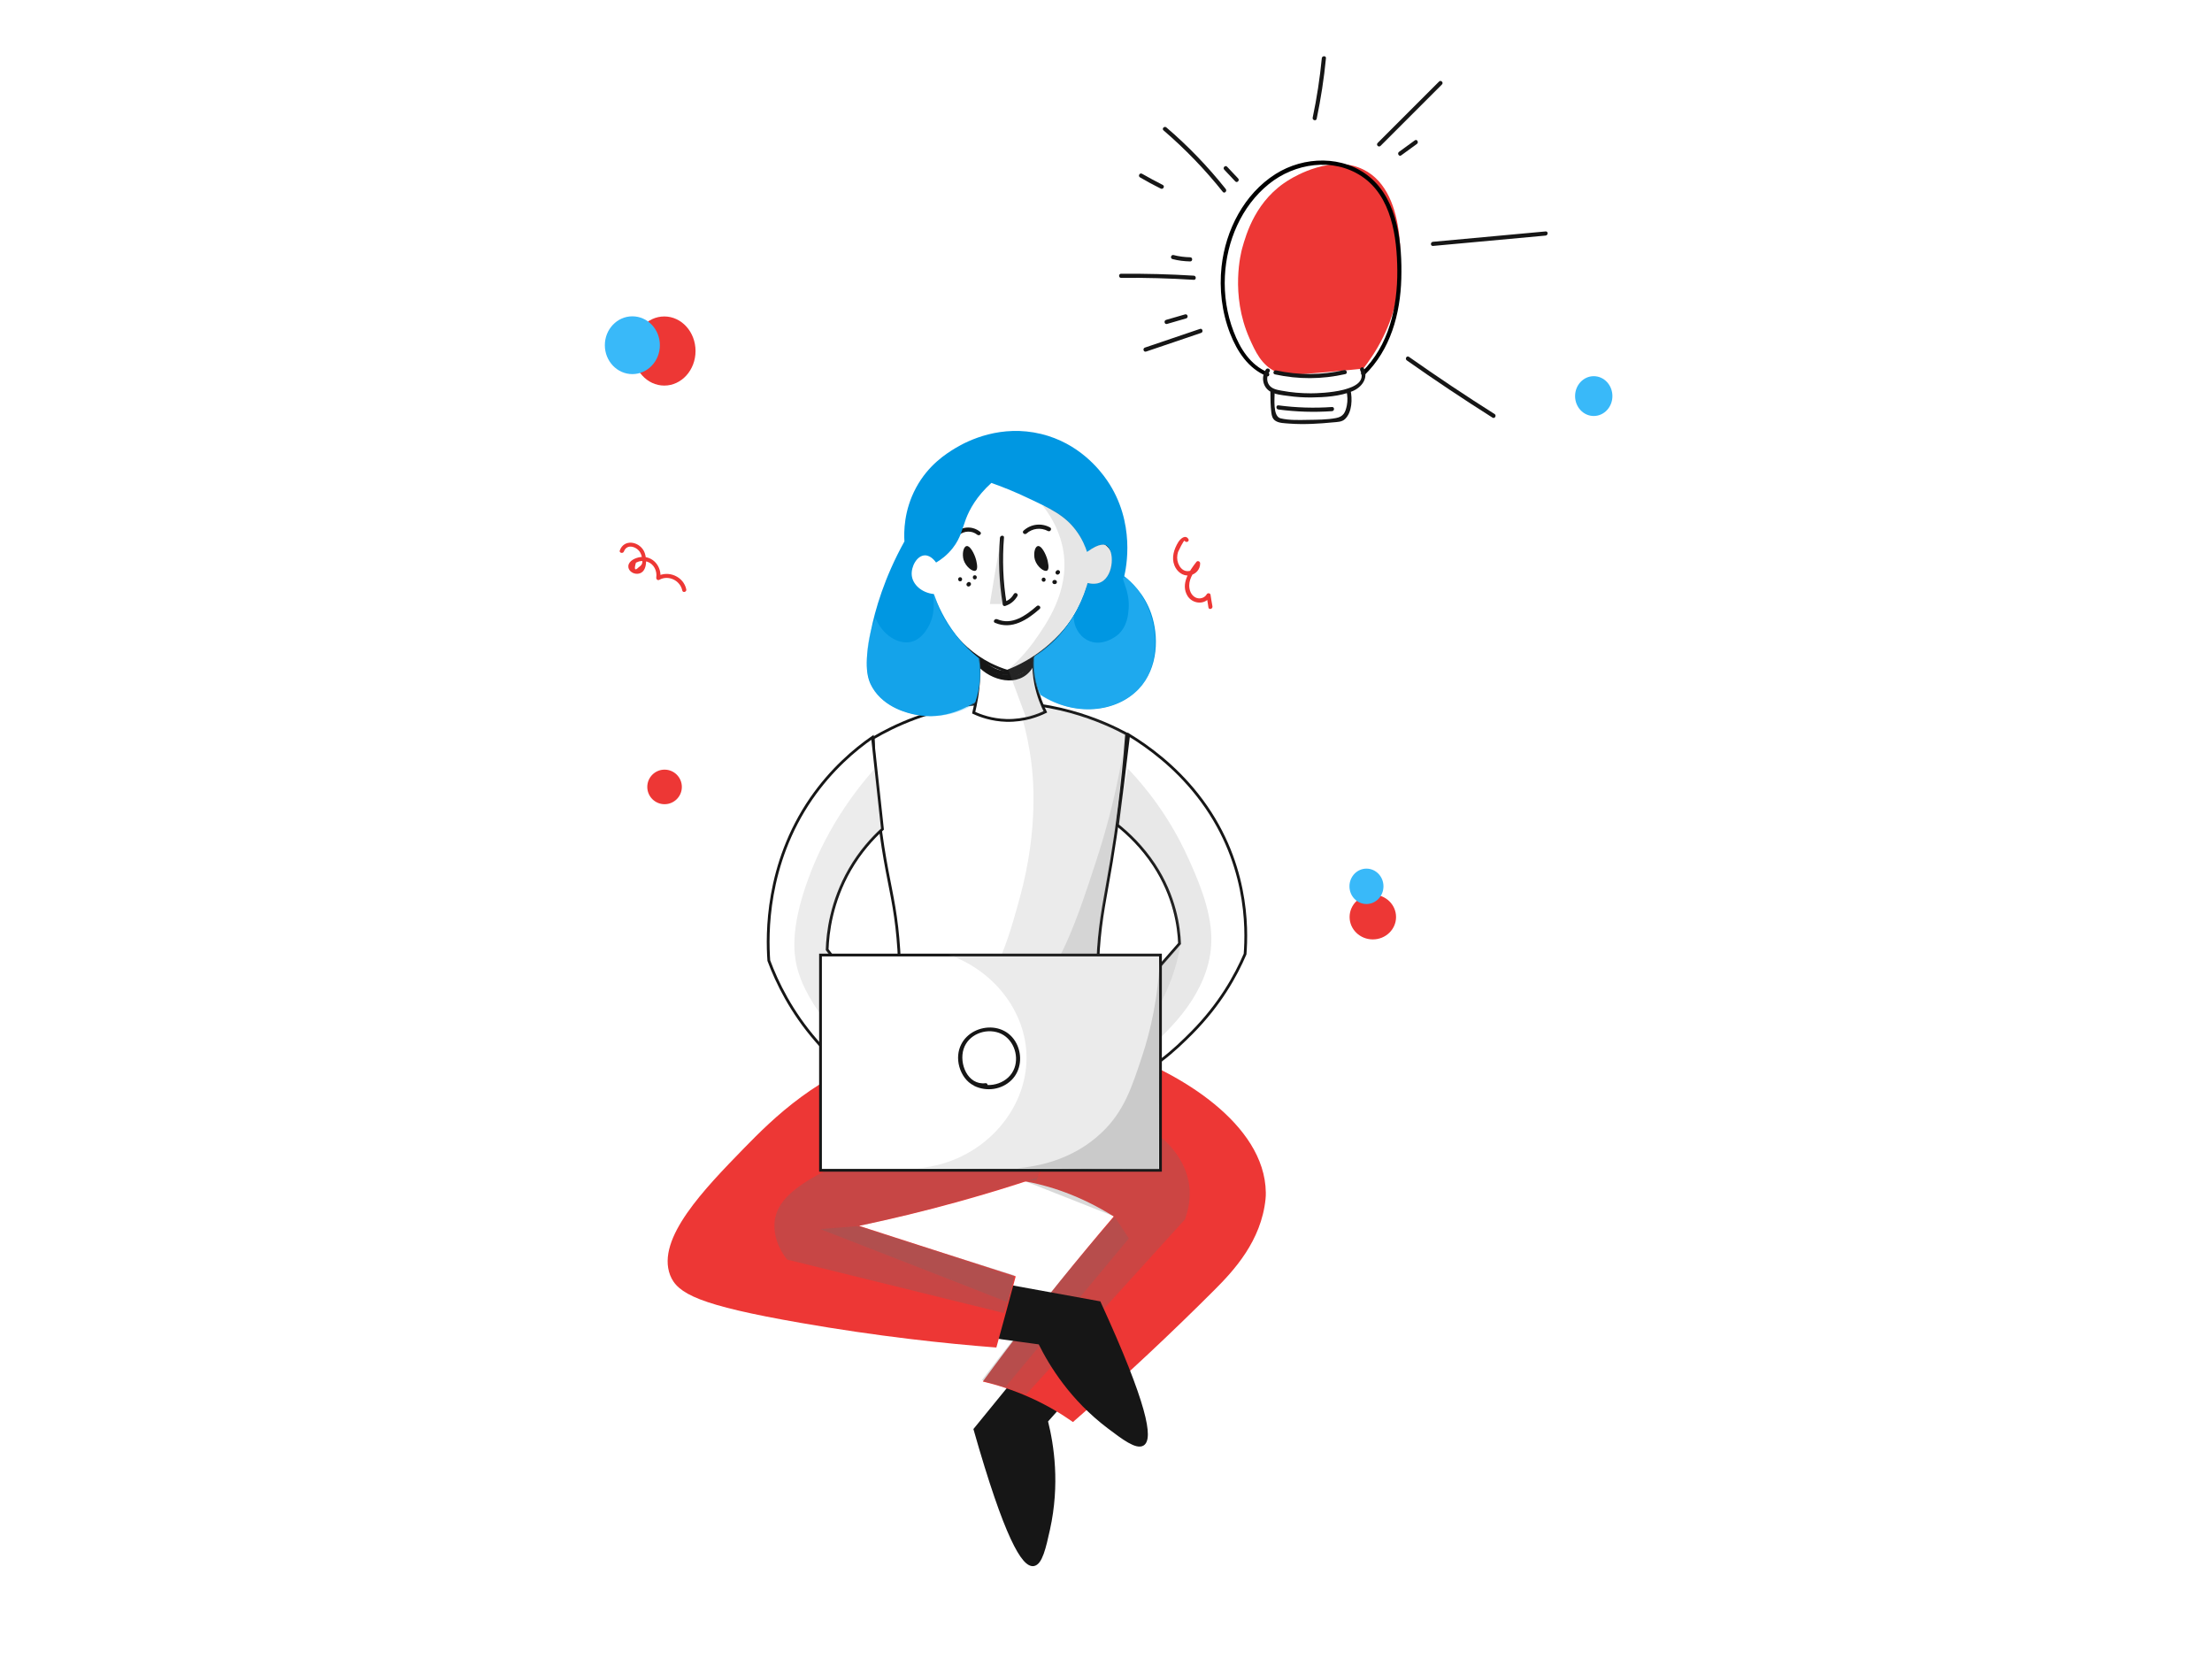 <svg width="1600" height="1200" viewBox="0 0 1600 1200" fill="none" xmlns="http://www.w3.org/2000/svg">
<g id="1610301506 1">
<path id="Vector" d="M932.9 129.8C908.4 144.3 901.4 169.3 898.5 179.6C897.8 182.1 889.6 212.8 903.8 244.8C908 254.3 912.5 264.1 922.7 268.8C928.6 271.6 933.9 271.4 954.7 269.6C964.4 268.8 974.9 267.8 986.1 266.6C994 256.5 1007.6 236.3 1011.6 207.9C1012.3 202.6 1020.5 139.4 986.1 122.6C963.6 111.5 936.5 127.6 932.9 129.8Z" fill="#ED3735"/>
<g id="Background_c">
<path id="Vector_2" d="M480.5 278.9C492.982 278.9 503.1 267.707 503.1 253.9C503.1 240.093 492.982 228.9 480.5 228.9C468.018 228.9 457.9 240.093 457.9 253.9C457.9 267.707 468.018 278.9 480.5 278.9Z" fill="#ED3735"/>
<path id="Vector_3" d="M993 679.5C1002.28 679.5 1009.8 672.247 1009.8 663.3C1009.8 654.353 1002.28 647.1 993 647.1C983.722 647.1 976.2 654.353 976.2 663.3C976.2 672.247 983.722 679.5 993 679.5Z" fill="#ED3735"/>
<path id="Vector_4" d="M480.7 581.7C487.604 581.7 493.2 576.104 493.2 569.2C493.2 562.296 487.604 556.7 480.7 556.7C473.796 556.7 468.2 562.296 468.2 569.2C468.2 576.104 473.796 581.7 480.7 581.7Z" fill="#ED3735"/>
<path id="Vector_5" d="M457.4 270.6C468.39 270.6 477.3 261.243 477.3 249.7C477.3 238.157 468.39 228.8 457.4 228.8C446.41 228.8 437.5 238.157 437.5 249.7C437.5 261.243 446.41 270.6 457.4 270.6Z" fill="#39B9F9"/>
<path id="Vector_6" d="M988.4 653.9C995.193 653.9 1000.7 648.169 1000.7 641.1C1000.7 634.031 995.193 628.3 988.4 628.3C981.607 628.3 976.1 634.031 976.1 641.1C976.1 648.169 981.607 653.9 988.4 653.9Z" fill="#39B9F9"/>
<path id="Vector_7" d="M1152.8 300.9C1160.26 300.9 1166.3 294.453 1166.3 286.5C1166.3 278.547 1160.26 272.1 1152.8 272.1C1145.34 272.1 1139.3 278.547 1139.3 286.5C1139.3 294.453 1145.34 300.9 1152.8 300.9Z" fill="#39B9F9"/>
<g id="Group">
<path id="Vector_8" d="M859.6 389.9C857.4 386.4 853.8 389.7 852.3 392.1C849.2 397.1 847.2 403.3 849.5 409C851.2 413.3 855.4 416.9 860.3 416.2C864.8 415.6 868.2 411.9 868.1 407.4C868.1 406.2 866.4 405.3 865.5 406.3C860.2 413 853.7 422.5 859 431.1C862.7 437 871.8 437.8 875.4 431.4C874.5 431.3 873.6 431.2 872.7 431C873.2 433.8 873.7 436.6 874.1 439.4C874.4 441.3 877.3 440.5 877 438.6C876.5 435.8 876 433 875.6 430.2C875.4 428.9 873.4 428.8 872.9 429.8C871.3 432.6 867.7 433.6 864.8 432.2C861.6 430.6 860.2 427 860.2 423.5C860.2 417.7 864.3 412.6 867.7 408.3C866.8 407.9 866 407.6 865.1 407.2C865.2 411 861.5 413.8 857.8 413C855 412.4 853.2 410 852.2 407.4C851.2 404.7 851.3 402 852.1 399.3C852.2 399.1 856.3 390.2 856.9 391.2C858 393 860.6 391.5 859.6 389.9Z" fill="#ED3735"/>
</g>
<g id="Group_2">
<path id="Vector_9" d="M451.3 398.9C453.5 392.9 460.8 395.5 463.1 399.7C463.9 401.1 464.3 402.7 464.5 404.3C464.9 407.3 464.6 408.5 462 410.3C459.2 413.1 458.5 412 460 407C460.7 406.7 461.5 406.4 462.2 406.1C464.1 405.6 466.3 405.7 468.2 406.3C473 407.9 475.4 413 474.7 417.7C474.5 418.9 475.7 420.1 476.9 419.4C483.4 415.7 492 419.8 493.5 427.1C493.9 429 496.8 428.2 496.4 426.3C494.5 417.1 483.6 412.3 475.4 416.9C476.1 417.5 476.9 418 477.6 418.6C478.9 409.8 472.2 401.6 462.9 403C459.7 403.5 454.9 405.5 454.5 409.3C454.2 412.4 457.1 414.7 460 415C468.6 415.8 468.4 403.3 465.6 398.3C461.8 391.5 451.3 389.8 448.3 398.2C447.7 399.9 450.6 400.7 451.3 398.9Z" fill="#ED3735"/>
</g>
</g>
<g id="lightbulb">
<g id="Bulb" filter="url(#filter0_d)">
<g id="Group_3">
<path id="Vector_10" d="M917.1 265.3C904.5 260.2 896.9 248 892.3 235.8C887.4 223.1 885.3 209.3 886 195.7C887.2 170.6 897.9 145.2 917.7 129.2C936.4 114 964.1 109.7 984.9 123.5C1006.6 137.9 1010.5 167.6 1010.7 191.5C1010.9 218.1 1004.7 246 985 265.1C983.6 266.4 985.7 268.6 987.1 267.2C1005.8 249 1012.9 223 1013.6 197.6C1014.3 172.7 1011.3 141.2 990.8 124.1C971.6 108.1 943.1 108.9 922.6 121.9C899.9 136.3 886.5 162.4 883.6 188.7C881.8 205 883.8 221.9 889.8 237.3C894.9 250.3 903 262.7 916.4 268.1C918.1 268.9 918.8 266 917.1 265.3Z" fill="black"/>
</g>
</g>
<g id="Group_4">
<g id="Group_5">
<path id="Vector_11" d="M915.7 267.2C912.3 272 913 279.1 918 282.7C921.8 285.4 927.4 285.8 931.9 286.4C937.3 287.2 942.8 287.5 948.3 287.5C958.1 287.4 969.3 286.7 978.4 282.9C985 280.1 990 273.5 986.5 266.4C985.7 264.7 983.1 266.2 983.9 267.9C991.4 283.2 955.9 284.5 948.2 284.5C941.1 284.5 934 283.9 927.1 282.6C923.8 282 920.1 281.4 918 278.5C915.9 275.5 916.3 271.6 918.3 268.8C919.4 267.1 916.8 265.6 915.7 267.2Z" fill="#161616"/>
</g>
</g>
<g id="Group_6">
<g id="Group_7">
<path id="Vector_12" d="M918.9 283.4C918.9 288.4 919 293.5 919.6 298.5C919.9 300.8 920.4 302.8 922.3 304.2C925 306.2 929.5 306.1 932.7 306.4C938.1 306.8 943.6 306.8 949 306.6C954.1 306.4 959.2 306 964.3 305.5C967.3 305.2 970.7 305.3 973 303C978.1 298 978.2 288.5 976.9 282.2C976.5 280.3 973.6 281.1 974 283C974.7 286.4 974.9 289.8 974.2 293.3C973.2 298.2 971.8 301.4 966.3 302.4C959.9 303.6 952.7 303.6 946.2 303.7C939.8 303.8 932.6 304.1 926.3 302.6C920.5 301.2 922 288.2 922 283.4C921.9 281.5 918.9 281.5 918.9 283.4Z" fill="#161616"/>
</g>
</g>
<g id="Group_8">
<g id="Group_9">
<path id="Vector_13" d="M922.2 270.8C939.1 274.5 956.3 274.4 973.1 270.6C975 270.2 974.2 267.3 972.3 267.7C956 271.4 939.3 271.5 923 267.9C921.1 267.5 920.3 270.4 922.2 270.8Z" fill="#161616"/>
</g>
</g>
<g id="Group_10">
<g id="Group_11">
<path id="Vector_14" d="M924.7 296.2C937.6 297.9 950.5 298.3 963.5 297.4C965.4 297.3 965.4 294.3 963.5 294.4C950.5 295.3 937.6 294.9 924.7 293.2C922.8 293 922.8 296 924.7 296.2Z" fill="#161616"/>
</g>
</g>
<g id="bulb_lines">
<g id="Group_12">
<g id="Group_13">
<path id="Vector_15" d="M829 254.3C842.3 249.8 855.5 245.3 868.8 240.8C870.6 240.2 869.8 237.3 868 237.9C854.7 242.4 841.5 246.9 828.2 251.4C826.3 252 827.1 254.9 829 254.3Z" fill="#161616"/>
</g>
</g>
<g id="Group_14">
<g id="Group_15">
<path id="Vector_16" d="M844.2 234.3C848.8 233 853.4 231.6 858 230.3C859.8 229.8 859.1 226.9 857.2 227.4C852.6 228.7 848 230.1 843.4 231.4C841.6 232 842.3 234.9 844.2 234.3Z" fill="#161616"/>
</g>
</g>
<g id="Group_16">
<g id="Group_17">
<path id="Vector_17" d="M810.9 201C828.5 200.8 846 201.3 863.5 202.4C865.4 202.5 865.4 199.5 863.5 199.4C846 198.3 828.4 197.9 810.9 198C809 198 809 201 810.9 201Z" fill="#161616"/>
</g>
</g>
<g id="Group_18">
<g id="Group_19">
<path id="Vector_18" d="M848.1 187.4C852.3 188.5 856.6 189 860.9 189.1C862.8 189.1 862.8 186.1 860.9 186.1C856.8 186 852.8 185.5 848.9 184.5C847 184 846.2 186.9 848.1 187.4Z" fill="#161616"/>
</g>
</g>
<g id="Group_20">
<g id="Group_21">
<path id="Vector_19" d="M841.6 94.3C857.3 107.8 871.6 122.6 884.5 138.8C885.7 140.3 887.8 138.2 886.6 136.7C873.7 120.5 859.4 105.6 843.7 92.2C842.3 90.9 840.1 93 841.6 94.3Z" fill="#161616"/>
</g>
</g>
<g id="Group_22">
<g id="Group_23">
<path id="Vector_20" d="M885.5 122.7C888.2 125.5 890.8 128.3 893.5 131.2C894.8 132.6 896.9 130.5 895.6 129.1C892.9 126.3 890.3 123.5 887.6 120.6C886.3 119.2 884.2 121.3 885.5 122.7Z" fill="#161616"/>
</g>
</g>
<g id="Group_24">
<g id="Group_25">
<path id="Vector_21" d="M824.6 128.3C829.5 131.2 834.5 133.9 839.6 136.4C841.3 137.3 842.8 134.7 841.1 133.8C836 131.2 831 128.5 826.1 125.7C824.4 124.7 822.9 127.3 824.6 128.3Z" fill="#161616"/>
</g>
</g>
<g id="Group_26">
<g id="Group_27">
<path id="Vector_22" d="M998.6 105.5C1013.4 90.7 1028.2 75.9 1043 61.1C1044.4 59.7 1042.2 57.6 1040.9 59C1026.1 73.8 1011.3 88.6 996.5 103.4C995.1 104.8 997.2 106.9 998.6 105.5Z" fill="#161616"/>
</g>
</g>
<g id="Group_28">
<g id="Group_29">
<path id="Vector_23" d="M1013.5 112.4C1017.3 109.6 1021.1 106.9 1024.9 104.1C1026.4 103 1025 100.4 1023.4 101.5C1019.6 104.3 1015.8 107 1012 109.8C1010.4 110.9 1011.9 113.5 1013.5 112.4Z" fill="#161616"/>
</g>
</g>
<g id="Group_30">
<g id="Group_31">
<path id="Vector_24" d="M952.4 85.9C955.4 71.4 957.7 56.8 959.1 42.1C959.3 40.2 956.3 40.2 956.1 42.1C954.7 56.5 952.5 70.9 949.5 85.1C949.1 87 952 87.8 952.4 85.9Z" fill="#161616"/>
</g>
</g>
<g id="Group_32">
<g id="Group_33">
<path id="Vector_25" d="M1036.5 177.9C1063.7 175.4 1090.8 172.9 1118 170.4C1119.9 170.2 1119.9 167.2 1118 167.4C1090.8 169.9 1063.7 172.4 1036.5 174.9C1034.6 175 1034.5 178 1036.5 177.9Z" fill="#161616"/>
</g>
</g>
<g id="Group_34">
<g id="Group_35">
<path id="Vector_26" d="M1017.6 260.7C1037.9 275 1058.6 288.8 1079.6 302.1C1081.2 303.1 1082.7 300.5 1081.1 299.5C1060.1 286.2 1039.4 272.4 1019.1 258.1C1017.5 257 1016 259.6 1017.6 260.7Z" fill="#161616"/>
</g>
</g>
</g>
</g>
<g id="leg l">
<path id="Vector_27" d="M762.1 964.1C743.1 987.4 724.2 1010.6 705.2 1033.9C727.5 1112.3 740.1 1132.9 747.6 1131.8C753 1131 755.6 1119.3 758.5 1106.2C765.7 1073.5 761.4 1045.4 757 1027.9C769 1014.5 780.9 1001 792.9 987.6C782.6 979.8 772.4 972 762.1 964.1Z" fill="#161616" stroke="#161616" stroke-width="2" stroke-miterlimit="10"/>
<path id="Vector_28" d="M692 844.1C703.9 853.3 715.3 850 738.9 854C759 857.4 781.6 864.9 805.6 879.9C780 909.9 754.4 941.6 729 975C722.9 983.1 716.8 991.2 710.9 999.3C720.7 1001.6 732.5 1005.2 745.3 1011C757.8 1016.6 768 1022.9 776.1 1028.6C814.2 995.4 848.2 963.3 878.5 933C892.5 919 912.3 897.6 915.4 867.3C915.6 865.6 915.6 864.1 915.6 862.6C914.9 812.3 851.6 775.9 813.1 762.5C771 747.9 698.6 740 678.4 774.9C666.5 795.5 673.5 829.8 692 844.1Z" fill="#ED3735"/>
<path id="Vector_29" opacity="0.26" d="M765.9 793.8C765.2 803.3 763.5 814.6 760 827.1C757.5 836 754.5 843.9 751.5 850.6C748.2 851.9 745 853.2 741.7 854.5C763.2 863 784.8 871.5 806.3 880C790.3 898.3 774.2 917.5 758 937.5C741.3 958.1 725.4 978.3 710.3 998.2C721 1001.7 731.6 1005.2 742.3 1008.6C780.6 966.4 818.9 924.1 857.2 881.9C861.2 870.4 861 861.4 859.8 855.1C854.3 824.3 816.6 799.2 765.9 793.8Z" fill="#6D6C6C"/>
<path id="Vector_30" opacity="0.23" d="M806.1 879.8C809.6 885.1 813 890.5 816.5 895.8C786.7 931.7 756.9 967.5 727.1 1003.4C721.8 1002 716.4 1000.5 711.1 999.1C730.2 972.9 750.8 946 773.1 918.9C784.2 905.4 795.2 892.4 806.1 879.8Z" fill="#6D6C6C"/>
</g>
<g id="leg r">
<path id="Vector_31" d="M706.6 926.1C736.1 931.5 765.7 936.8 795.2 942.2C829.3 1016.6 833.1 1040.6 826.7 1044.7C822.1 1047.6 812.5 1040.4 801.8 1032.3C775 1012 760.1 987.8 752 971.5C734.2 969.1 716.4 966.6 698.6 964.2C701.2 951.5 703.9 938.8 706.6 926.1Z" fill="#161616" stroke="#161616" stroke-width="2" stroke-miterlimit="10"/>
<path id="Vector_32" d="M645.8 760.4C592 776.2 559.2 809 538.1 830.6C509.6 859.9 474.6 895.8 484.7 922.3C489.9 935.8 505.7 944.1 579.3 956.9C634.9 966.6 683.1 971.8 720.7 974.7C725.4 957.5 730.1 940.4 734.7 923.2C696.9 911 659.2 898.9 621.4 886.7C644.6 881.8 669 876 694.4 868.9C713.7 863.5 732.1 857.9 749.6 852C765.8 819.3 769.3 784 752.4 764C728.8 736 675.9 751.5 645.8 760.4Z" fill="#ED3735"/>
<path id="Vector_33" opacity="0.29" d="M765.5 795C765 804.9 763.3 817.6 758.7 831.6C755.9 840.1 752.7 847.5 749.5 853.6C746.8 853.8 744.1 854.1 741.4 854.3C718.6 861.8 694.3 868.9 668.6 875.5C652 879.8 635.8 883.5 620.1 886.9C658 898.8 695.9 910.6 733.8 922.5C733 926.6 732 930.9 730.8 935.4C729.4 940.6 727.8 945.4 726.3 949.8C674 936.9 621.7 924 569.4 911.1C567 908.2 559.1 897.7 560.3 883.8C561.6 868.7 576 858 594.4 848.2C647.6 820 736.8 800.9 765.5 795Z" fill="#6D6C6C"/>
<path id="Vector_34" opacity="0.24" d="M593.2 889C602.7 888.3 612.3 887.6 621.8 886.8C659.1 899.2 696.4 911.7 733.7 924.1C732.1 930 730.5 936 728.9 941.9C683.7 924.2 638.4 906.6 593.2 889Z" fill="#6D6C6C"/>
</g>
<g id="torso">
<path id="Vector_35" d="M631.7 533.8C646.5 525.1 672.2 512.7 706.4 509.1C758.8 503.6 799 522.4 814.9 530.9C812 570.2 807.5 601.6 803.9 623.2C799.6 649 796.1 663.3 794.5 687C792.5 716.7 795 741.1 797.3 757.1C779.9 762.5 753.6 768.4 721.2 767.7C690 767 664.8 760.2 647.9 754.3C652.4 718.5 650.9 690.1 648.7 670.8C646.2 649.3 642.8 638.8 638.7 612.8C633.4 579.2 632 551.7 631.7 533.8Z" fill="white" stroke="#161616" stroke-width="2" stroke-miterlimit="10"/>
<path id="Vector_36" opacity="0.14" d="M739.9 521C742 528.6 744.4 539.1 746 551.7C747.1 560.2 751.6 598.7 737.6 649.5C729 680.8 719.9 713.9 690.1 741.1C680.5 749.9 671.2 755.8 664.4 759.5C679.5 763.4 699.2 767.1 722.5 767.3C753 767.6 778.2 762.1 795.7 756.7C794.7 749.2 793.4 737.9 792.9 724.3C792.5 712.4 792.5 693.4 800.7 639.9C807.2 597.8 811.8 579.7 814.1 541.6C814.4 537.2 814.5 533.5 814.7 531C807.4 526.7 797.9 522 786.2 518.2C775.4 514.7 765.7 512.9 757.7 512.1C751.9 515 745.9 518 739.9 521Z" fill="#6D6C6C"/>
<path id="Vector_37" opacity="0.17" d="M811.8 547.3C806.2 579 798.8 604.6 793 622.4C776 674.4 764.1 709.4 732 735C712.1 750.9 691.4 757.6 678.1 760.8C691.6 764.6 710.7 768.3 733.8 767.8C760.4 767.2 781.9 761.2 796 756.1C794.1 743.9 791.9 725.6 792.5 703.3C793.2 674.4 797.9 657 803.1 625.3C806 606.7 809.7 580.1 811.8 547.3Z" fill="#6D6C6C"/>
</g>
<g id="hand r">
<path id="Vector_38" d="M631.1 533.3C618.1 542.3 601.4 556.5 586.8 577.6C553.9 625.4 554.8 676.1 556.1 694.8C562.1 710.9 572.4 732 590.4 752.7C600.9 764.8 616.3 782.2 642.6 793.4C651.4 797.2 659.1 799.3 664.7 800.5C669.5 796.2 674.2 791.9 679 787.6C663.6 769.6 648.1 750.7 632.6 731.2C620.7 716.3 609.3 701.5 598.3 686.9C598.7 674.6 601.3 652.3 614.7 629C622.3 615.8 631.2 606.2 638.3 599.7C635.9 577.6 633.5 555.5 631.1 533.3Z" fill="white" stroke="#161616" stroke-width="2" stroke-miterlimit="10"/>
<path id="Vector_39" opacity="0.13" d="M633 555.6C604.2 588.1 590.5 618.9 583.7 638.3C571.8 671.9 574.3 689.5 576.1 697.9C577.6 704.5 580.9 715.8 593 733C603.5 747.9 625.6 774.6 667.7 796.6C671.4 793 675.1 789.5 678.8 785.9C666.9 772.5 654.9 758.4 642.8 743.7C626.9 724.4 612.1 705.4 598.4 686.8C598.8 676.7 600.5 662.6 606.4 646.8C615.3 623.1 629.3 607.5 638 599.2C636.2 584.7 634.6 570.2 633 555.6Z" fill="#6D6C6C"/>
<path id="Vector_40" opacity="0.16" d="M598.3 688.1C600.1 699.8 603.8 714.7 611.6 730.8C628.8 765.8 655.7 785.1 669.4 793.5C672.1 791.1 674.7 788.8 677.4 786.4C651 753.6 624.7 720.8 598.3 688.1Z" fill="#6D6C6C"/>
</g>
<g id="hand l">
<path id="Vector_41" d="M816.4 531.5C831 540.4 849.8 554.3 866.1 575C903.1 621.9 902 671.7 900.6 690.1C893.8 705.9 882.3 726.6 862.1 747C850.3 758.8 833 775.9 803.5 787C793.6 790.7 784.9 792.8 778.6 794C773.3 789.8 767.9 785.6 762.6 781.4C779.8 763.7 797.3 745.2 814.7 726C828 711.3 840.8 696.8 853.2 682.5C852.7 670.5 849.9 648.6 834.8 625.6C826.2 612.6 816.3 603.2 808.3 596.8C811.1 575 813.8 553.3 816.4 531.5Z" fill="white" stroke="#161616" stroke-width="2" stroke-miterlimit="10"/>
<path id="Vector_42" opacity="0.16" d="M815.7 555.8C828.4 569.1 845.7 590.4 859.2 620.1C865.6 634.2 876 657.1 876.2 678.7C876.9 744.4 783.9 789.6 778.5 792.2C773.2 788.8 768 785.5 762.7 782.1C792.8 749.1 822.8 716.1 852.9 683.1C852.3 672.3 849.8 652.2 837.8 630.8C827.9 613.2 815.6 601.8 807.5 595.5C810.3 582.3 813 569.1 815.7 555.8Z" fill="#6D6C6C"/>
<path id="Vector_43" opacity="0.12" d="M853.9 683.4C852.4 692.1 849.9 701.6 846 711.4C828.4 755.8 792.8 780.1 774.8 790.5C770.5 787.7 766.3 784.9 762 782.1C792.6 749.2 823.2 716.3 853.9 683.4Z" fill="#6D6C6C"/>
</g>
<g id="laptop">
<path id="Vector_44" d="M839.4 690.8H593.5V846.5H839.4V690.8Z" fill="white" stroke="#161616" stroke-width="2" stroke-miterlimit="10"/>
<g id="Group_36">
<g id="Group_37">
<path id="Vector_45" d="M712.9 783.5C699.9 785.1 693.6 769.3 697 758.8C700.3 748.4 712.6 743.5 722.6 747.1C732.5 750.7 737.3 762.8 733.8 772.5C729.9 783.3 716.3 787.7 706.3 782.9C704.6 782.1 703 784.7 704.8 785.5C713.7 789.8 724.6 788.2 731.7 781.2C738.6 774.3 739.6 763.4 735.3 754.9C725.5 735.5 695.2 741.7 693.1 763C692 774.4 700.2 788.1 712.9 786.6C714.8 786.3 714.8 783.3 712.9 783.5Z" fill="#161616"/>
</g>
</g>
<path id="Vector_46" opacity="0.14" d="M685.8 690.4C719.1 702 741.8 731.7 742.5 763.6C743.4 803.6 709.8 841.2 664 845C722.3 845.5 780.6 846 839 846.5C838.8 794.3 838.7 742.1 838.5 690C787.6 690 736.7 690.2 685.8 690.4Z" fill="#6D6C6C"/>
<path id="Vector_47" opacity="0.26" d="M839 689.9C838.1 721.7 831.8 746.5 826.5 762.8C818.7 786.5 813.1 803.8 797 819.1C775.1 840.1 747.8 844 735.8 845C769.9 845.3 804 845.6 838.1 846C838.2 816.3 838.4 786.6 838.6 756.8C838.6 734.5 838.8 712.2 839 689.9Z" fill="#6D6C6C"/>
</g>
<g id="head">
<path id="Vector_48" d="M709.2 453.1C703.7 459.8 709 468 708 489.9C707.5 500.8 705.7 509.6 704.3 515.5C709 517.7 717.3 520.8 728 521.1C741.2 521.4 751.2 517.3 756.1 514.9C753.9 510.5 751 503.7 749.2 494.9C744.7 472.5 752.7 462 746.1 453.7C738.4 444.1 716.6 444 709.2 453.1Z" fill="white" stroke="#161616" stroke-width="2" stroke-miterlimit="10"/>
<path id="Vector_49" d="M674.3 356.9C668 373.1 670.4 387.7 671.8 394C671.2 394.1 659.5 396.6 656.3 405.6C653.1 414.7 659.7 427.6 673.5 431.8C678.5 444 690.6 467.6 716.1 480.5C720.4 482.6 724.5 484.3 728.6 485.5C732.3 484.1 737.3 481.9 743 478.6C760.8 468.3 770.7 455.5 773 452.4C777.2 446.8 782.9 437.8 786.9 425.4C789.1 425.8 793 426 796.8 424.1C805.4 419.7 809.7 406 803.7 397.1C798.7 389.7 789 389.4 787.8 389.4C789.1 384.2 793.1 365.5 783 347C771.4 325.7 746.5 314.5 723.1 317.7C688.5 322.2 674.9 355.3 674.3 356.9Z" fill="white" stroke="#161616" stroke-width="2" stroke-miterlimit="10"/>
<g id="Group_38">
<g id="Group_39">
<path id="Vector_50" d="M707.9 479.6C714 483.2 720.7 488.8 728.2 488.2C734.4 487.7 741.3 484.1 746 480.3C747.5 479.1 745.4 477 743.9 478.2C739.5 481.7 732.4 485.4 726.6 485.3C720.5 485.2 714.3 480.1 709.3 477C707.8 476 706.3 478.6 707.9 479.6Z" fill="#161616"/>
</g>
</g>
<g id="Group_40">
<g id="Group_41">
<path id="Vector_51" d="M707.5 480.9C713.2 485.8 719.7 491.3 727.7 490.9C735.5 490.5 742.8 485.3 747.9 479.7C749.2 478.3 747.1 476.2 745.8 477.6C741.4 482.4 735.2 487.1 728.4 487.8C720.9 488.5 714.9 483.4 709.6 478.8C708.2 477.5 706.1 479.6 707.5 480.9Z" fill="#161616"/>
</g>
</g>
<g id="Group_42">
<g id="Group_43">
<path id="Vector_52" d="M711.3 481.5C711.3 481.4 711.3 481.4 711.3 481.5C710.7 480.6 709.6 480.4 708.9 481.1C708.9 481.1 708.9 481.1 708.8 481.2C708.2 481.7 708.2 482.8 708.8 483.3C719.8 493.8 740 497.2 747.9 481.1C748.7 479.4 746.2 477.8 745.3 479.6C738.3 494 720.6 490.5 711 481.2C711 481.9 711 482.6 711 483.3C711 483.3 711 483.3 711.1 483.2C710.3 483.1 709.5 483 708.7 482.9V483C709.7 484.6 712.3 483.1 711.3 481.5Z" fill="#161616"/>
</g>
</g>
<g id="Group_44">
<g id="Group_45">
<path id="Vector_53" d="M723.3 389C722 405.2 722.7 421.3 725.3 437.3C725.4 438.1 726.4 438.6 727.1 438.3C731 437 733.8 434.7 735.9 431.2C736.9 429.5 734.3 428 733.3 429.7C731.6 432.6 729.5 434.3 726.3 435.4C726.9 435.7 727.5 436.1 728.1 436.4C725.5 420.7 724.9 404.8 726.2 388.9C726.5 387 723.5 387 723.3 389Z" fill="#161616"/>
</g>
</g>
<g id="Eyes">
<path id="Vector_54" d="M705.5 404.9C705.7 405.8 707.2 411.4 705.5 412.3C703.8 413.2 699 409.6 697.5 404.9C696.3 400.9 697.3 395.9 699.2 395.5C701.2 395 704.3 400.5 705.5 404.9Z" fill="#161616" stroke="#161616" stroke-miterlimit="10"/>
<path id="Vector_55" d="M757.1 404.9C757.3 405.8 758.8 411.4 757.1 412.3C755.4 413.2 750.6 409.6 749.1 404.9C747.9 400.9 748.9 395.9 750.8 395.5C752.8 395 755.9 400.5 757.1 404.9Z" fill="#161616" stroke="#161616" stroke-miterlimit="10"/>
</g>
<g id="Group_46">
<g id="Group_47">
<path id="Vector_56" d="M719.7 450.5C731.9 455.7 743 448.4 752 440.5C753.5 439.2 751.3 437.1 749.9 438.4C742.1 445.2 732.1 452.5 721.3 447.9C719.4 447.2 717.9 449.8 719.7 450.5Z" fill="#161616"/>
</g>
</g>
<g id="Group_48">
<g id="Group_49">
<path id="Vector_57" d="M754.9 420.8C756.8 420.8 756.8 417.8 754.9 417.8C753 417.8 753 420.8 754.9 420.8Z" fill="#161616"/>
</g>
</g>
<g id="Group_50">
<g id="Group_51">
<path id="Vector_58" d="M766 415.2C766.1 415.1 766.2 415 766.3 414.9C766.9 414.3 766.9 413.4 766.3 412.8C765.7 412.2 764.8 412.2 764.2 412.8C764.1 412.9 764 413 763.9 413.1C763.3 413.7 763.3 414.6 763.9 415.2C764.5 415.8 765.4 415.8 766 415.2Z" fill="#161616"/>
</g>
</g>
<g id="Group_52">
<g id="Group_53">
<path id="Vector_59" d="M762.7 422.5C762.8 422.5 762.9 422.5 763 422.5C763.8 422.5 764.5 421.8 764.5 421C764.5 420.2 763.8 419.5 763 419.5C762.9 419.5 762.8 419.5 762.7 419.5C761.9 419.5 761.2 420.2 761.2 421C761.2 421.8 761.8 422.5 762.7 422.5Z" fill="#161616"/>
</g>
</g>
<g id="Group_54">
<g id="Group_55">
<path id="Vector_60" d="M693.7 387C697.5 383.8 703.1 383.7 706.9 386.8C708.4 388 710.5 385.9 709 384.7C703.8 380.5 696.6 380.5 691.5 384.9C690.1 386.1 692.3 388.2 693.7 387Z" fill="#161616"/>
</g>
</g>
<g id="Group_56">
<g id="Group_57">
<path id="Vector_61" d="M742.5 385.9C746.8 382.1 752.9 381.4 758 384.1C759.7 385 761.2 382.4 759.5 381.5C753.2 378.1 745.7 379 740.4 383.8C738.9 385.1 741 387.2 742.5 385.9Z" fill="#161616"/>
</g>
</g>
<g id="Group_58">
<g id="Group_59">
<path id="Vector_62" d="M694.5 420.5C696.4 420.5 696.4 417.5 694.5 417.5C692.6 417.5 692.6 420.5 694.5 420.5Z" fill="#161616"/>
</g>
</g>
<g id="Group_60">
<g id="Group_61">
<path id="Vector_63" d="M705.1 419.1C707 419.1 707 416.1 705.1 416.1C703.2 416.1 703.2 419.1 705.1 419.1Z" fill="#161616"/>
</g>
</g>
<g id="Group_62">
<g id="Group_63">
<path id="Vector_64" d="M699.8 421.4C699.7 421.5 699.6 421.6 699.5 421.7C698.9 422.3 698.9 423.2 699.5 423.8C700.1 424.4 701 424.4 701.6 423.8C701.7 423.7 701.8 423.6 701.9 423.5C702.5 422.9 702.5 422 701.9 421.4C701.3 420.8 700.4 420.8 699.8 421.4Z" fill="#161616"/>
</g>
</g>
<path id="Vector_65" d="M690.6 324.4C684.6 328.1 671.5 336.2 662.6 352.8C653.7 369.3 653.8 384.9 654.2 391.6C639.6 417.9 633 441.1 629.8 456.9C624.6 482 627.4 491.2 631 497.3C639.8 512.3 657.5 516 661.8 516.9C683.9 521.6 701.5 510.3 705.5 507.7C706.6 504.4 707.7 500.3 708.3 495.7C709.4 487.8 708.8 481 707.9 476.1C702.9 472 697.1 466.5 691.5 459.3C683 448.3 678.2 437.5 675.5 429.7C666.7 428.8 660.1 422.8 659.5 416.1C658.9 409.8 663.3 401.7 669.1 401.7C673.4 401.7 676.5 406.1 677.1 406.9C680.4 405 685 401.7 689.1 396.5C695 389 696 382.3 698.7 375.3C701.3 368.5 706.3 359.1 717.1 349.3C727.5 353 735.8 356.6 741.5 359.3C759.8 367.8 770.2 372.8 778.3 383.7C782.8 389.7 785.1 395.6 786.3 399.3C795.6 392.2 799.4 394.1 800.2 394.5C806.1 397.8 805.9 415.9 796.7 420.9C793.2 422.8 789.2 422.3 786.7 421.7C783.8 431.8 777.4 448.3 762.7 462.9C757.8 467.8 752.8 471.6 748.3 474.5C747.9 478.2 747.7 483.3 748.7 489.3C749.6 494.8 751.2 499.3 752.7 502.5C777 518.5 807.2 515.6 823.6 498.4C838.2 483 838.2 459.7 832.7 443.8C827.7 429.3 818 420.6 813.2 416.8C814.5 411.2 821.7 378 800.8 347.5C795.4 339.6 780.3 320.5 753.1 313.9C724.3 306.9 700.6 318.3 690.6 324.4Z" fill="#0097E2"/>
<path id="Vector_66" opacity="0.17" d="M754 365.5C765.3 379.7 768.3 392.8 769.3 399.6C773.4 428.2 756.8 451.4 748.4 463.3C741.5 473 734.4 479.9 729.3 484.4C733.7 496.2 738 507.9 742.4 519.7C746.9 518.2 751.4 516.7 755.9 515.2C753.8 511.5 751.6 506.9 749.9 501.3C746.8 491.3 746.6 482.5 746.9 476.5C752.4 472.6 758.8 467.3 765 460.3C777.4 446.3 783.6 431.9 786.8 422.2C788.8 422.6 793.1 423.1 797.2 420.8C805.8 415.9 804.4 403.7 804.3 402.9C804 400.3 803.4 396.1 800.4 394.4C796.9 392.5 791.1 394.3 786.5 399.7C785.1 394.8 781.1 383.5 770.3 374.5C764.3 369.5 758.2 366.9 754 365.5Z" fill="#6D6C6C"/>
<path id="Vector_67" opacity="0.19" d="M724.7 389.9C724.1 389.8 722.1 398.5 716 436.9C719.5 436.9 723 436.9 726.5 436.9C725.8 431.8 725 424.4 724.6 415.4C724.1 400 725.3 390 724.7 389.9Z" fill="#6D6C6C"/>
<path id="Vector_68" opacity="0.54" d="M812.6 417.8C810.9 418.8 817.3 427.4 816.4 440.2C816.1 444.2 815.5 453.3 808.3 459.4C807.8 459.8 797.1 468.6 786.5 463C780.2 459.7 776.4 452.7 776.6 445.1C773.6 450.7 768.7 458.1 761 465.3C756.2 469.8 751.5 473.1 747.4 475.6C747.1 480 747.1 486 748.7 492.8C749.6 496.5 750.7 499.7 751.8 502.3C754.9 504.3 759.5 507 765.5 509.1C769.3 510.4 790.2 517.7 810.6 507.6C814.2 505.8 822.2 501.7 828 492.9C828.7 491.8 831.3 487.9 833.2 481.3C840 458.7 830 438.3 829.1 436.6C823.6 425.5 814.7 416.6 812.6 417.8Z" fill="#39B9F9"/>
<path id="Vector_69" opacity="0.35" d="M675.4 430.1C674.5 430.2 676.5 438.4 674.3 446.5C672.7 452.5 667.6 462.3 658.9 464.3C649.8 466.3 638.5 459.6 633.3 447.1C630.9 452.6 627.7 461.4 627.2 472.6C626.9 479.9 626.5 487.7 630.1 495.4C638.2 512.6 662 519.3 679.7 517.7C691.5 516.6 700.4 512 705.2 508.9C706.4 505.5 707.6 501.4 708.4 496.7C709.7 488.6 709.4 481.5 708.7 476.3C700.8 470.6 695.4 464.7 692 460.4C687.2 454.3 680.7 446.1 677.4 434.7C676.9 433.4 676 430 675.4 430.1Z" fill="#39B9F9"/>
</g>
</g>
<defs>
  <style>
    @keyframes eyes{
      0% { transform: scaleY(1); }

      5% { transform: scaleY(0.1); }

      15%, 100% { transform: scaleY(1);}
    }

    @keyframes bulb_lines{
      0% { transform: scale(1); }

      50% { transform: scale(1.05); }

      100% { transform: scale(1); }
    }

    @keyframes bulb{
      0% { transform: rotate(0deg); }

      50% { transform: rotate(5deg); }

      100% { transform: rotate(0deg); }
    }

    #Eyes{
      transform-origin: center;
      transform-box: fill-box;
      animation: eyes 2s linear infinite;
    }

    #bulb_lines{
      transform-origin: center;
      transform-box: fill-box;
      animation: bulb_lines 1s linear infinite;
    }

    #Vector, #lightbulb{
      transform-origin: center;
      transform-box: fill-box;
      animation: bulb 1s linear infinite;
    }
  </style>
<filter id="filter0_d" x="878.963" y="112.119" width="138.727" height="164.12" filterUnits="userSpaceOnUse" color-interpolation-filters="sRGB">
<feFlood flood-opacity="0" result="BackgroundImageFix"/>
<feColorMatrix in="SourceAlpha" type="matrix" values="0 0 0 0 0 0 0 0 0 0 0 0 0 0 0 0 0 0 127 0"/>
<feOffset dy="4"/>
<feGaussianBlur stdDeviation="2"/>
<feColorMatrix type="matrix" values="0 0 0 0 0 0 0 0 0 0 0 0 0 0 0 0 0 0 0.25 0"/>
<feBlend mode="normal" in2="BackgroundImageFix" result="effect1_dropShadow"/>
<feBlend mode="normal" in="SourceGraphic" in2="effect1_dropShadow" result="shape"/>
</filter>
</defs>
</svg>

